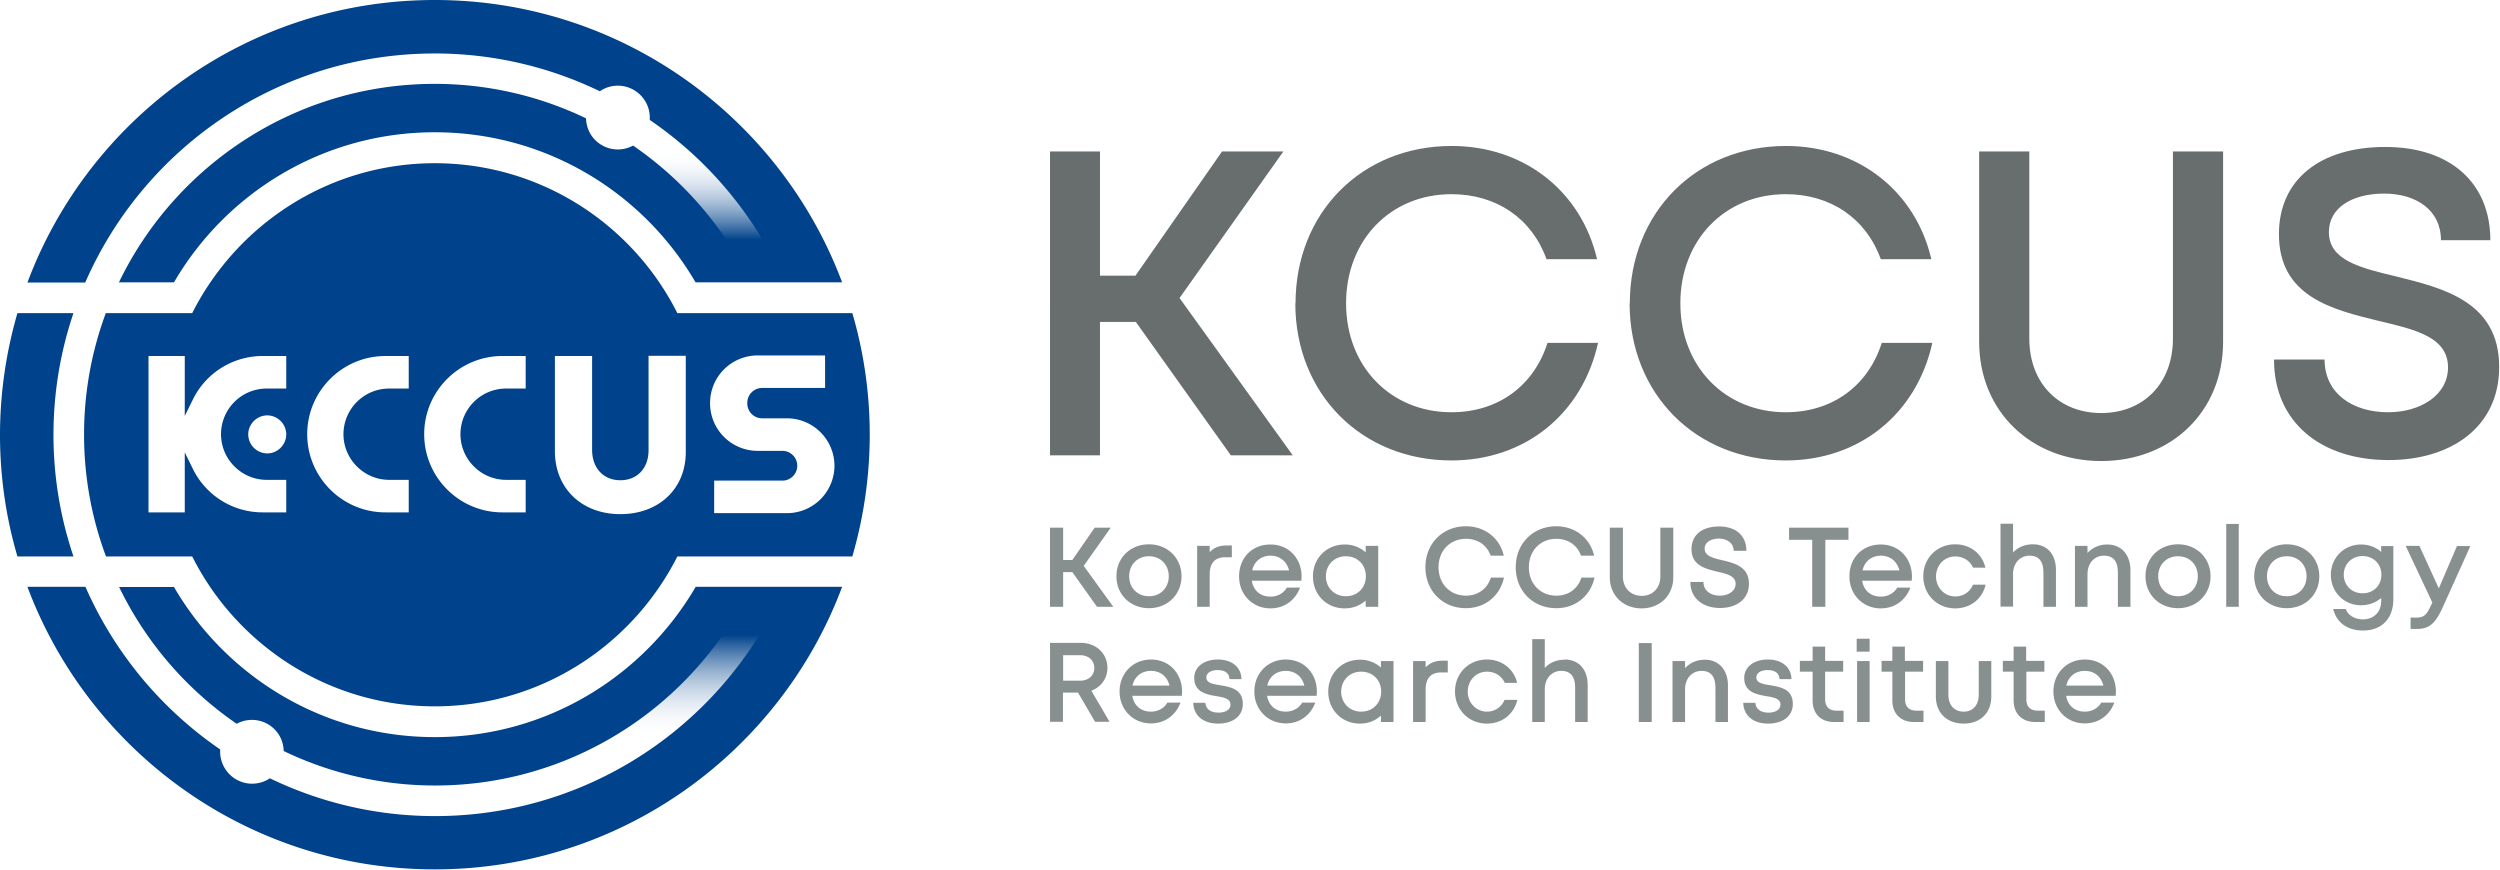 <svg width="230" height="80" fill="none" xmlns="http://www.w3.org/2000/svg"><g clip-path="url(#a)"><path d="M40 75.403a35.43 35.43 0 0 1-17.702-4.74l-.288-.163 1.748-3.028.289.162A31.834 31.834 0 0 0 40 71.924c11.194 0 21.379-5.714 27.237-15.304l.09-.162h4.02l-.27.505a35.428 35.428 0 0 1-31.095 18.44H40Z" fill="url(#b)"/><path d="M6.76 28.806H1.604A40.29 40.29 0 0 0 0 40c0 3.876.559 7.643 1.604 11.194H6.76A34.869 34.869 0 0 1 4.92 40c0-3.912.65-7.68 1.839-11.194ZM78.395 28.806h-16.08C58.206 20.64 49.752 15.016 40 15.016c-9.752 0-18.188 5.624-22.316 13.79h-7.95a32.089 32.089 0 0 0-2 11.194c0 3.93.72 7.715 2.018 11.194h7.932c4.11 8.166 12.564 13.79 22.316 13.79 9.752 0 18.189-5.624 22.317-13.79h16.097A40.29 40.29 0 0 0 80.017 40c0-3.876-.559-7.643-1.604-11.194h-.018Zm-52.06 6.94h-1.802a4.204 4.204 0 0 0-4.2 4.2c0 2.307 1.892 4.2 4.2 4.2h1.802v2.992H24.19a7.132 7.132 0 0 1-6.471-4.055l-.721-1.46v5.515h-3.335V32.754h3.335v5.516l.72-1.46a7.132 7.132 0 0 1 6.472-4.056h2.145v2.992Zm0 4.218c0 .955-.793 1.749-1.748 1.749a1.762 1.762 0 0 1-1.749-1.749c0-.955.793-1.748 1.749-1.748.955 0 1.748.793 1.748 1.748Zm11.267-4.218h-1.803a4.204 4.204 0 0 0-4.2 4.2c0 2.307 1.893 4.2 4.2 4.2h1.803v2.992h-2.145c-3.966 0-7.193-3.226-7.193-7.192s3.227-7.192 7.193-7.192h2.145v2.992Zm10.761 0h-1.802a4.204 4.204 0 0 0-4.2 4.2c0 2.307 1.892 4.2 4.2 4.2h1.802v2.992h-2.145c-3.966 0-7.192-3.226-7.192-7.192s3.226-7.192 7.192-7.192h2.145v2.992Zm14.728 5.858c0 3.353-2.47 5.697-6.021 5.697-3.551 0-6.02-2.38-6.02-5.787v-8.76h3.424v8.634c0 1.677 1.046 2.794 2.596 2.794s2.596-1.1 2.596-2.758v-8.688h3.425v8.868Zm9.32 5.607h-6.707v-2.993h6.274a1.37 1.37 0 1 0 0-2.74h-2.29a4.377 4.377 0 0 1-4.362-4.362v-.054a4.378 4.378 0 0 1 4.362-4.362h6.22v2.992H70.12a1.37 1.37 0 0 0-1.37 1.37v.054c0 .757.613 1.37 1.37 1.37h2.29a4.377 4.377 0 0 1 4.361 4.362 4.377 4.377 0 0 1-4.362 4.363Z" fill="#00428B"/><path d="M63.993 54.006C59.162 62.262 50.239 67.814 40 67.814c-10.24 0-19.18-5.552-23.993-13.808H10.96a32.337 32.337 0 0 0 10.815 12.582 2.93 2.93 0 0 1 3.894 1.028c.288.469.415.974.433 1.478a32.116 32.116 0 0 0 13.916 3.173c11.645 0 21.865-6.201 27.526-15.467h3.262C64.858 67.688 53.303 75.08 40.018 75.08c-5.444 0-10.6-1.262-15.196-3.48-.036.019-.054.037-.072.055a2.936 2.936 0 0 1-4.056-.956 2.913 2.913 0 0 1-.433-1.748A35.379 35.379 0 0 1 7.86 53.988H2.523C8.202 69.166 22.84 79.982 40 79.982c17.16 0 31.798-10.816 37.476-25.994H63.993v.018Z" fill="#00428B"/><path d="m67.347 23.542-.09-.162a32.204 32.204 0 0 0-11.285-11.014l-.288-.162 1.748-3.01.288.162a35.56 35.56 0 0 1 13.394 13.7l.27.504h-4.02l-.017-.018Z" fill="url(#c)"/><path d="M40 0C22.839 0 8.202 10.816 2.523 25.994h5.318C13.25 13.592 25.615 4.92 40 4.92c5.444 0 10.6 1.262 15.196 3.48.036-.019.054-.055.09-.073a2.936 2.936 0 0 1 4.056.955c.342.541.468 1.154.432 1.749a35.322 35.322 0 0 1 11.032 12.15h-3.262a32.558 32.558 0 0 0-9.302-9.789 2.93 2.93 0 0 1-3.893-1.027 2.981 2.981 0 0 1-.433-1.478A32.116 32.116 0 0 0 40 7.715c-12.78 0-23.849 7.463-29.058 18.26h5.065C20.82 17.72 29.761 12.169 40 12.169c10.239 0 19.18 5.552 23.993 13.808h13.483C71.798 10.816 57.161 0 40 0Z" fill="#00428B"/><path d="M104.479 29.617h-3.281v12.276h-4.596V13.934h4.596v11.429h3.263l7.968-11.429h5.642l-9.554 13.484 10.419 14.475h-5.696l-8.743-12.276h-.018ZM119.188 27.922c0-8.364 6.093-14.493 14.367-14.493 6.615 0 11.915 4.128 13.375 10.42h-4.651c-1.334-3.732-4.596-5.985-8.742-5.985-5.606 0-9.698 4.218-9.698 10.04 0 5.823 4.11 10.023 9.698 10.023 4.272 0 7.571-2.416 8.833-6.381h4.65c-1.46 6.58-6.759 10.815-13.483 10.815-8.274 0-14.367-6.128-14.367-14.457l.018.018ZM149.942 27.922c0-8.364 6.093-14.493 14.367-14.493 6.615 0 11.915 4.128 13.375 10.42h-4.651c-1.334-3.732-4.596-5.985-8.742-5.985-5.606 0-9.698 4.218-9.698 10.04 0 5.823 4.11 10.023 9.698 10.023 4.272 0 7.571-2.416 8.832-6.381h4.651c-1.46 6.58-6.76 10.815-13.483 10.815-8.274 0-14.367-6.128-14.367-14.457l.018.018ZM182.082 31.42V13.933h4.615V31.15c0 4.128 2.74 6.85 6.615 6.85 3.876 0 6.598-2.722 6.598-6.85V13.934h4.615v17.504c0 6.453-4.795 10.977-11.213 10.977-6.417 0-11.23-4.542-11.23-10.977v-.019ZM209.211 33.078h4.651c0 3.118 2.577 4.849 5.84 4.849 2.974 0 5.516-1.568 5.516-4.128 0-2.776-2.992-3.48-6.363-4.272-4.272-1.046-9.193-2.218-9.193-7.986 0-5.047 3.821-8.021 9.788-8.021 5.966 0 9.662 3.298 9.662 8.58h-4.543c0-2.794-2.307-4.29-5.227-4.29-2.921 0-5.084 1.28-5.084 3.55 0 2.579 2.866 3.282 6.201 4.075 4.345 1.081 9.464 2.325 9.464 8.328 0 5.588-4.507 8.562-10.167 8.562-6.273 0-10.545-3.515-10.545-9.23v-.017Z" fill="#686D6D"/><path d="M102.19 48.544h-1.478l-2.056 2.975h-.847v-2.975h-1.207v7.283h1.207v-3.19h.847l2.272 3.19h1.496l-2.722-3.767 2.488-3.516ZM105.705 55.953c1.713 0 2.993-1.262 2.993-2.938 0-1.676-1.28-2.938-2.993-2.938-1.712 0-2.992 1.244-2.992 2.938 0 1.694 1.28 2.938 2.992 2.938Zm0-4.777c1.064 0 1.821.775 1.821 1.839 0 1.063-.757 1.839-1.821 1.839-1.063 0-1.82-.776-1.82-1.84 0-1.063.757-1.838 1.82-1.838ZM119.602 54.06h-1.208c-.288.505-.847.83-1.514.83-.919 0-1.568-.56-1.712-1.46h4.56c0-.127.018-.253.018-.379 0-1.64-1.135-2.956-2.866-2.956-1.73 0-2.884 1.262-2.884 2.938 0 1.676 1.244 2.938 2.884 2.938 1.262 0 2.272-.72 2.722-1.91Zm-2.722-2.938c.847 0 1.496.505 1.713 1.352h-3.389c.18-.829.829-1.352 1.694-1.352h-.018ZM125.642 55.232v.595h1.154v-5.606h-1.154v.595a2.83 2.83 0 0 0-1.929-.721c-1.676 0-2.92 1.262-2.92 2.938 0 1.676 1.244 2.938 2.92 2.938.757 0 1.424-.27 1.929-.72v-.019Zm-3.659-2.217c0-1.046.775-1.839 1.838-1.839 1.064 0 1.839.775 1.839 1.839 0 1.063-.775 1.839-1.839 1.839-1.063 0-1.838-.794-1.838-1.839ZM134.852 55.953c1.749 0 3.137-1.1 3.515-2.812h-1.208c-.324 1.028-1.189 1.659-2.289 1.659-1.46 0-2.524-1.082-2.524-2.614 0-1.532 1.064-2.614 2.524-2.614 1.082 0 1.929.577 2.271 1.55h1.208c-.378-1.64-1.766-2.704-3.479-2.704-2.145 0-3.731 1.587-3.731 3.768 0 2.18 1.586 3.767 3.731 3.767h-.018ZM143.181 54.8c-1.46 0-2.524-1.082-2.524-2.614 0-1.532 1.064-2.614 2.524-2.614 1.081 0 1.928.577 2.271 1.55h1.208c-.379-1.64-1.767-2.704-3.479-2.704-2.145 0-3.732 1.587-3.732 3.768 0 2.18 1.587 3.767 3.732 3.767 1.748 0 3.136-1.1 3.515-2.812h-1.208c-.324 1.028-1.19 1.659-2.289 1.659h-.018ZM153.96 48.544h-1.208v4.489c0 1.081-.721 1.785-1.712 1.785-.992 0-1.731-.703-1.731-1.785v-4.489h-1.207v4.561c0 1.677 1.243 2.866 2.92 2.866 1.676 0 2.92-1.171 2.92-2.866v-4.56h.018ZM158.234 54.8c-.848 0-1.515-.451-1.515-1.262h-1.207c0 1.478 1.117 2.397 2.74 2.397 1.478 0 2.65-.775 2.65-2.235 0-1.568-1.334-1.893-2.47-2.163-.865-.198-1.604-.397-1.604-1.064 0-.595.595-.92 1.316-.92.721 0 1.352.398 1.352 1.119h1.171c0-1.37-.937-2.236-2.505-2.236-1.569 0-2.542.775-2.542 2.091 0 1.496 1.28 1.803 2.397 2.073.884.199 1.659.397 1.659 1.118 0 .667-.667 1.081-1.442 1.081ZM164.596 49.662h2.127v6.165h1.208v-6.165h2.127v-1.118h-5.462v1.118ZM175.755 54.06h-1.208c-.289.505-.847.83-1.514.83-.92 0-1.569-.56-1.713-1.46h4.561c0-.127.018-.253.018-.379 0-1.64-1.136-2.956-2.866-2.956-1.731 0-2.885 1.262-2.885 2.938 0 1.676 1.244 2.938 2.885 2.938 1.261 0 2.271-.72 2.722-1.91Zm-2.722-2.938c.847 0 1.496.505 1.712 1.352h-3.389c.18-.829.829-1.352 1.695-1.352h-.018ZM182.694 53.79h-1.172c-.306.685-.901 1.082-1.64 1.082-.992 0-1.767-.812-1.767-1.84 0-1.026.757-1.838 1.767-1.838.739 0 1.352.397 1.64 1.028h1.136c-.307-1.28-1.388-2.145-2.776-2.145-1.677 0-2.939 1.262-2.939 2.938 0 1.676 1.262 2.956 2.939 2.956 1.388 0 2.487-.865 2.794-2.181h.018ZM185.201 52.817c0-.992.63-1.695 1.514-1.695.883 0 1.28.54 1.28 1.568v3.137h1.153v-3.389c0-1.442-.811-2.361-2.127-2.361-.757 0-1.388.288-1.82.757v-2.65h-1.154v7.625h1.154v-3.01.018ZM193.871 50.095a2.44 2.44 0 0 0-1.821.775v-.65h-1.154v5.607h1.154v-3.01c0-.992.631-1.695 1.514-1.695.884 0 1.28.541 1.28 1.569v3.136h1.154v-3.37c0-1.389-.811-2.362-2.127-2.362ZM200.377 50.077c-1.712 0-2.992 1.244-2.992 2.938 0 1.694 1.28 2.938 2.992 2.938 1.713 0 2.992-1.262 2.992-2.938 0-1.676-1.279-2.938-2.992-2.938Zm0 4.777c-1.063 0-1.821-.776-1.821-1.84 0-1.063.758-1.838 1.821-1.838 1.064 0 1.821.775 1.821 1.839 0 1.063-.757 1.839-1.821 1.839ZM205.966 48.202h-1.154v7.625h1.154v-7.625ZM210.383 50.077c-1.713 0-2.992 1.244-2.992 2.938 0 1.694 1.279 2.938 2.992 2.938 1.712 0 2.992-1.262 2.992-2.938 0-1.676-1.28-2.938-2.992-2.938Zm0 4.777c-1.064 0-1.821-.776-1.821-1.84 0-1.063.757-1.838 1.821-1.838 1.063 0 1.821.775 1.821 1.839 0 1.063-.758 1.839-1.821 1.839ZM226.047 50.22l-1.676 3.912-1.785-3.911h-1.262l2.452 5.21-.126.27c-.415.901-.649 1.117-1.388 1.117h-.487v1.046h.577c1.135 0 1.694-.505 2.343-1.911l2.578-5.714h-1.226v-.018ZM101.883 61.451c0-1.334-1.045-2.307-2.451-2.307h-2.83v7.264h1.19v-2.686h1.387l1.569 2.686h1.334l-1.677-2.866c.883-.324 1.478-1.117 1.478-2.109v.018Zm-2.505 1.172h-1.569v-2.344h1.569c.793 0 1.297.505 1.297 1.172 0 .667-.504 1.172-1.297 1.172ZM105.884 60.676c-1.64 0-2.884 1.262-2.884 2.938 0 1.677 1.244 2.938 2.884 2.938 1.262 0 2.271-.72 2.722-1.91h-1.208c-.288.505-.847.829-1.514.829-.919 0-1.568-.559-1.712-1.46h4.56c0-.126.018-.252.018-.379 0-1.64-1.135-2.956-2.866-2.956Zm-1.694 2.398c.18-.83.829-1.352 1.694-1.352s1.496.504 1.713 1.352H104.19ZM112.231 63.038c-.685-.109-1.244-.217-1.244-.704 0-.414.397-.685 1.028-.685.685 0 1.081.289 1.099.83h1.1c-.018-1.082-.866-1.803-2.163-1.803-1.298 0-2.182.685-2.182 1.694 0 1.298 1.1 1.515 2.037 1.677.685.108 1.298.234 1.298.775 0 .469-.468.74-1.099.74-.685 0-1.172-.307-1.208-.902h-1.118c.036 1.172.92 1.91 2.29 1.91s2.271-.702 2.271-1.802c0-1.388-1.154-1.568-2.109-1.73ZM118.287 60.676c-1.641 0-2.885 1.262-2.885 2.938 0 1.677 1.244 2.938 2.885 2.938 1.261 0 2.271-.72 2.721-1.91h-1.207c-.289.505-.847.829-1.514.829-.92 0-1.569-.559-1.713-1.46h4.561c0-.126.018-.252.018-.379 0-1.64-1.136-2.956-2.866-2.956Zm-1.695 2.398c.18-.83.829-1.352 1.695-1.352.865 0 1.496.504 1.712 1.352H116.592ZM127.319 60.82h-.271v.595a2.826 2.826 0 0 0-1.929-.72c-1.676 0-2.92 1.26-2.92 2.937 0 1.677 1.244 2.939 2.92 2.939.758 0 1.425-.27 1.929-.74v.595h1.154V60.82h-.883Zm-2.091 4.651c-1.064 0-1.839-.793-1.839-1.839 0-1.045.775-1.838 1.839-1.838 1.063 0 1.838.775 1.838 1.838 0 1.064-.775 1.839-1.838 1.839ZM131.158 61.397v-.577h-1.154v5.606h1.154v-2.992c0-1.01.468-1.568 1.424-1.568h.613v-1.082h-.505c-.667 0-1.154.217-1.532.613ZM136.8 65.471c-.992 0-1.767-.811-1.767-1.839 0-1.027.757-1.838 1.767-1.838.739 0 1.352.396 1.64 1.027h1.136c-.307-1.28-1.388-2.145-2.776-2.145-1.677 0-2.939 1.262-2.939 2.938 0 1.677 1.262 2.957 2.939 2.957 1.388 0 2.487-.866 2.794-2.182h-1.172c-.307.685-.901 1.082-1.64 1.082h.018ZM143.939 60.694c-.757 0-1.388.288-1.82.757v-2.65h-1.154v7.625h1.154v-3.01c0-.991.63-1.694 1.514-1.694.883 0 1.28.54 1.28 1.568v3.136h1.153v-3.389c0-1.442-.811-2.361-2.127-2.361v.018ZM151.959 59.162h-1.189v7.264h1.189v-7.264ZM156.845 60.694c-.757 0-1.388.306-1.82.775v-.649h-1.154v5.606h1.154v-3.01c0-.991.631-1.694 1.514-1.694s1.28.54 1.28 1.568v3.136h1.153v-3.37c0-1.389-.811-2.362-2.127-2.362ZM162.83 63.038c-.685-.109-1.243-.217-1.243-.704 0-.414.396-.685 1.027-.685.685 0 1.082.289 1.1.83h1.099c-.018-1.082-.865-1.803-2.163-1.803-1.298 0-2.181.685-2.181 1.694 0 1.298 1.1 1.515 2.037 1.677.685.108 1.298.234 1.298.775 0 .469-.469.74-1.1.74-.685 0-1.171-.307-1.207-.902h-1.118c.036 1.172.919 1.91 2.289 1.91s2.272-.702 2.272-1.802c0-1.388-1.154-1.568-2.11-1.73ZM167.913 64.335v-2.541h1.659v-.992h-1.659v-1.316h-1.153v1.316h-1.172v.992h1.172v2.632c0 1.243.757 2 1.982 2h.866v-1.045h-.649c-.685 0-1.046-.379-1.046-1.046ZM172.005 60.82h-1.153v5.606h1.153V60.82ZM172.004 58.765h-1.19v1.19h1.19v-1.19ZM175.267 64.335v-2.541h1.658v-.992h-1.676v-1.316h-1.154v1.316h-.991v.992h.991v2.632c0 1.243.775 2 2.001 2h.865v-1.045h-.649c-.685 0-1.045-.379-1.045-1.046ZM182.045 63.903c0 .955-.522 1.568-1.388 1.568-.865 0-1.406-.595-1.406-1.569V60.82h-1.153v3.245c0 1.514 1.009 2.505 2.559 2.505 1.551 0 2.542-.991 2.542-2.505V60.82h-1.154v3.083ZM191.798 60.676c-1.64 0-2.884 1.262-2.884 2.938 0 1.677 1.244 2.938 2.884 2.938 1.262 0 2.272-.72 2.722-1.91h-1.208c-.288.505-.847.829-1.514.829-.919 0-1.568-.559-1.712-1.46h4.56c0-.126.018-.252.018-.379 0-1.64-1.135-2.956-2.866-2.956Zm-1.694 2.398c.18-.83.829-1.352 1.694-1.352s1.496.504 1.713 1.352H190.104ZM111.292 52.835c0-1.01.469-1.569 1.424-1.569h.613v-1.081h-.504c-.667 0-1.154.216-1.533.613v-.577h-1.153v5.606h1.153v-2.992ZM186.425 64.335v-2.541h1.658v-.992h-1.676v-1.316h-1.154v1.316h-.991v.992h.991v2.632c0 1.243.775 2 2.001 2h.865v-1.045h-.649c-.685 0-1.045-.379-1.045-1.046ZM219.07 50.22v.56c-.486-.433-1.117-.685-1.856-.685-1.569 0-2.776 1.226-2.776 2.794s1.207 2.794 2.776 2.794c.721 0 1.37-.252 1.856-.667v.306c-.018 1.028-.721 1.659-1.676 1.659-.703 0-1.37-.343-1.587-.956h-1.153c.288 1.226 1.298 1.983 2.74 1.983 1.73 0 2.794-1.1 2.794-2.884v-4.885H219.052l.018-.018Zm-1.712 4.363c-1.01 0-1.731-.739-1.731-1.712 0-.974.739-1.713 1.731-1.713.991 0 1.73.721 1.73 1.713 0 .991-.721 1.712-1.73 1.712Z" fill="#888F8F"/></g><defs><linearGradient id="b" x1="46.688" y1="57.81" x2="46.688" y2="69.995" gradientUnits="userSpaceOnUse"><stop offset=".05" stop-color="#00428B"/><stop offset=".82" stop-color="#fff" stop-opacity="0"/></linearGradient><linearGradient id="c" x1="63.507" y1="22.064" x2="63.507" y2="13.754" gradientUnits="userSpaceOnUse"><stop stop-color="#00428B"/><stop offset="1" stop-color="#fff" stop-opacity="0"/></linearGradient><clipPath id="a"><path fill="#fff" d="M0 0h229.941v80H0z"/></clipPath></defs></svg>